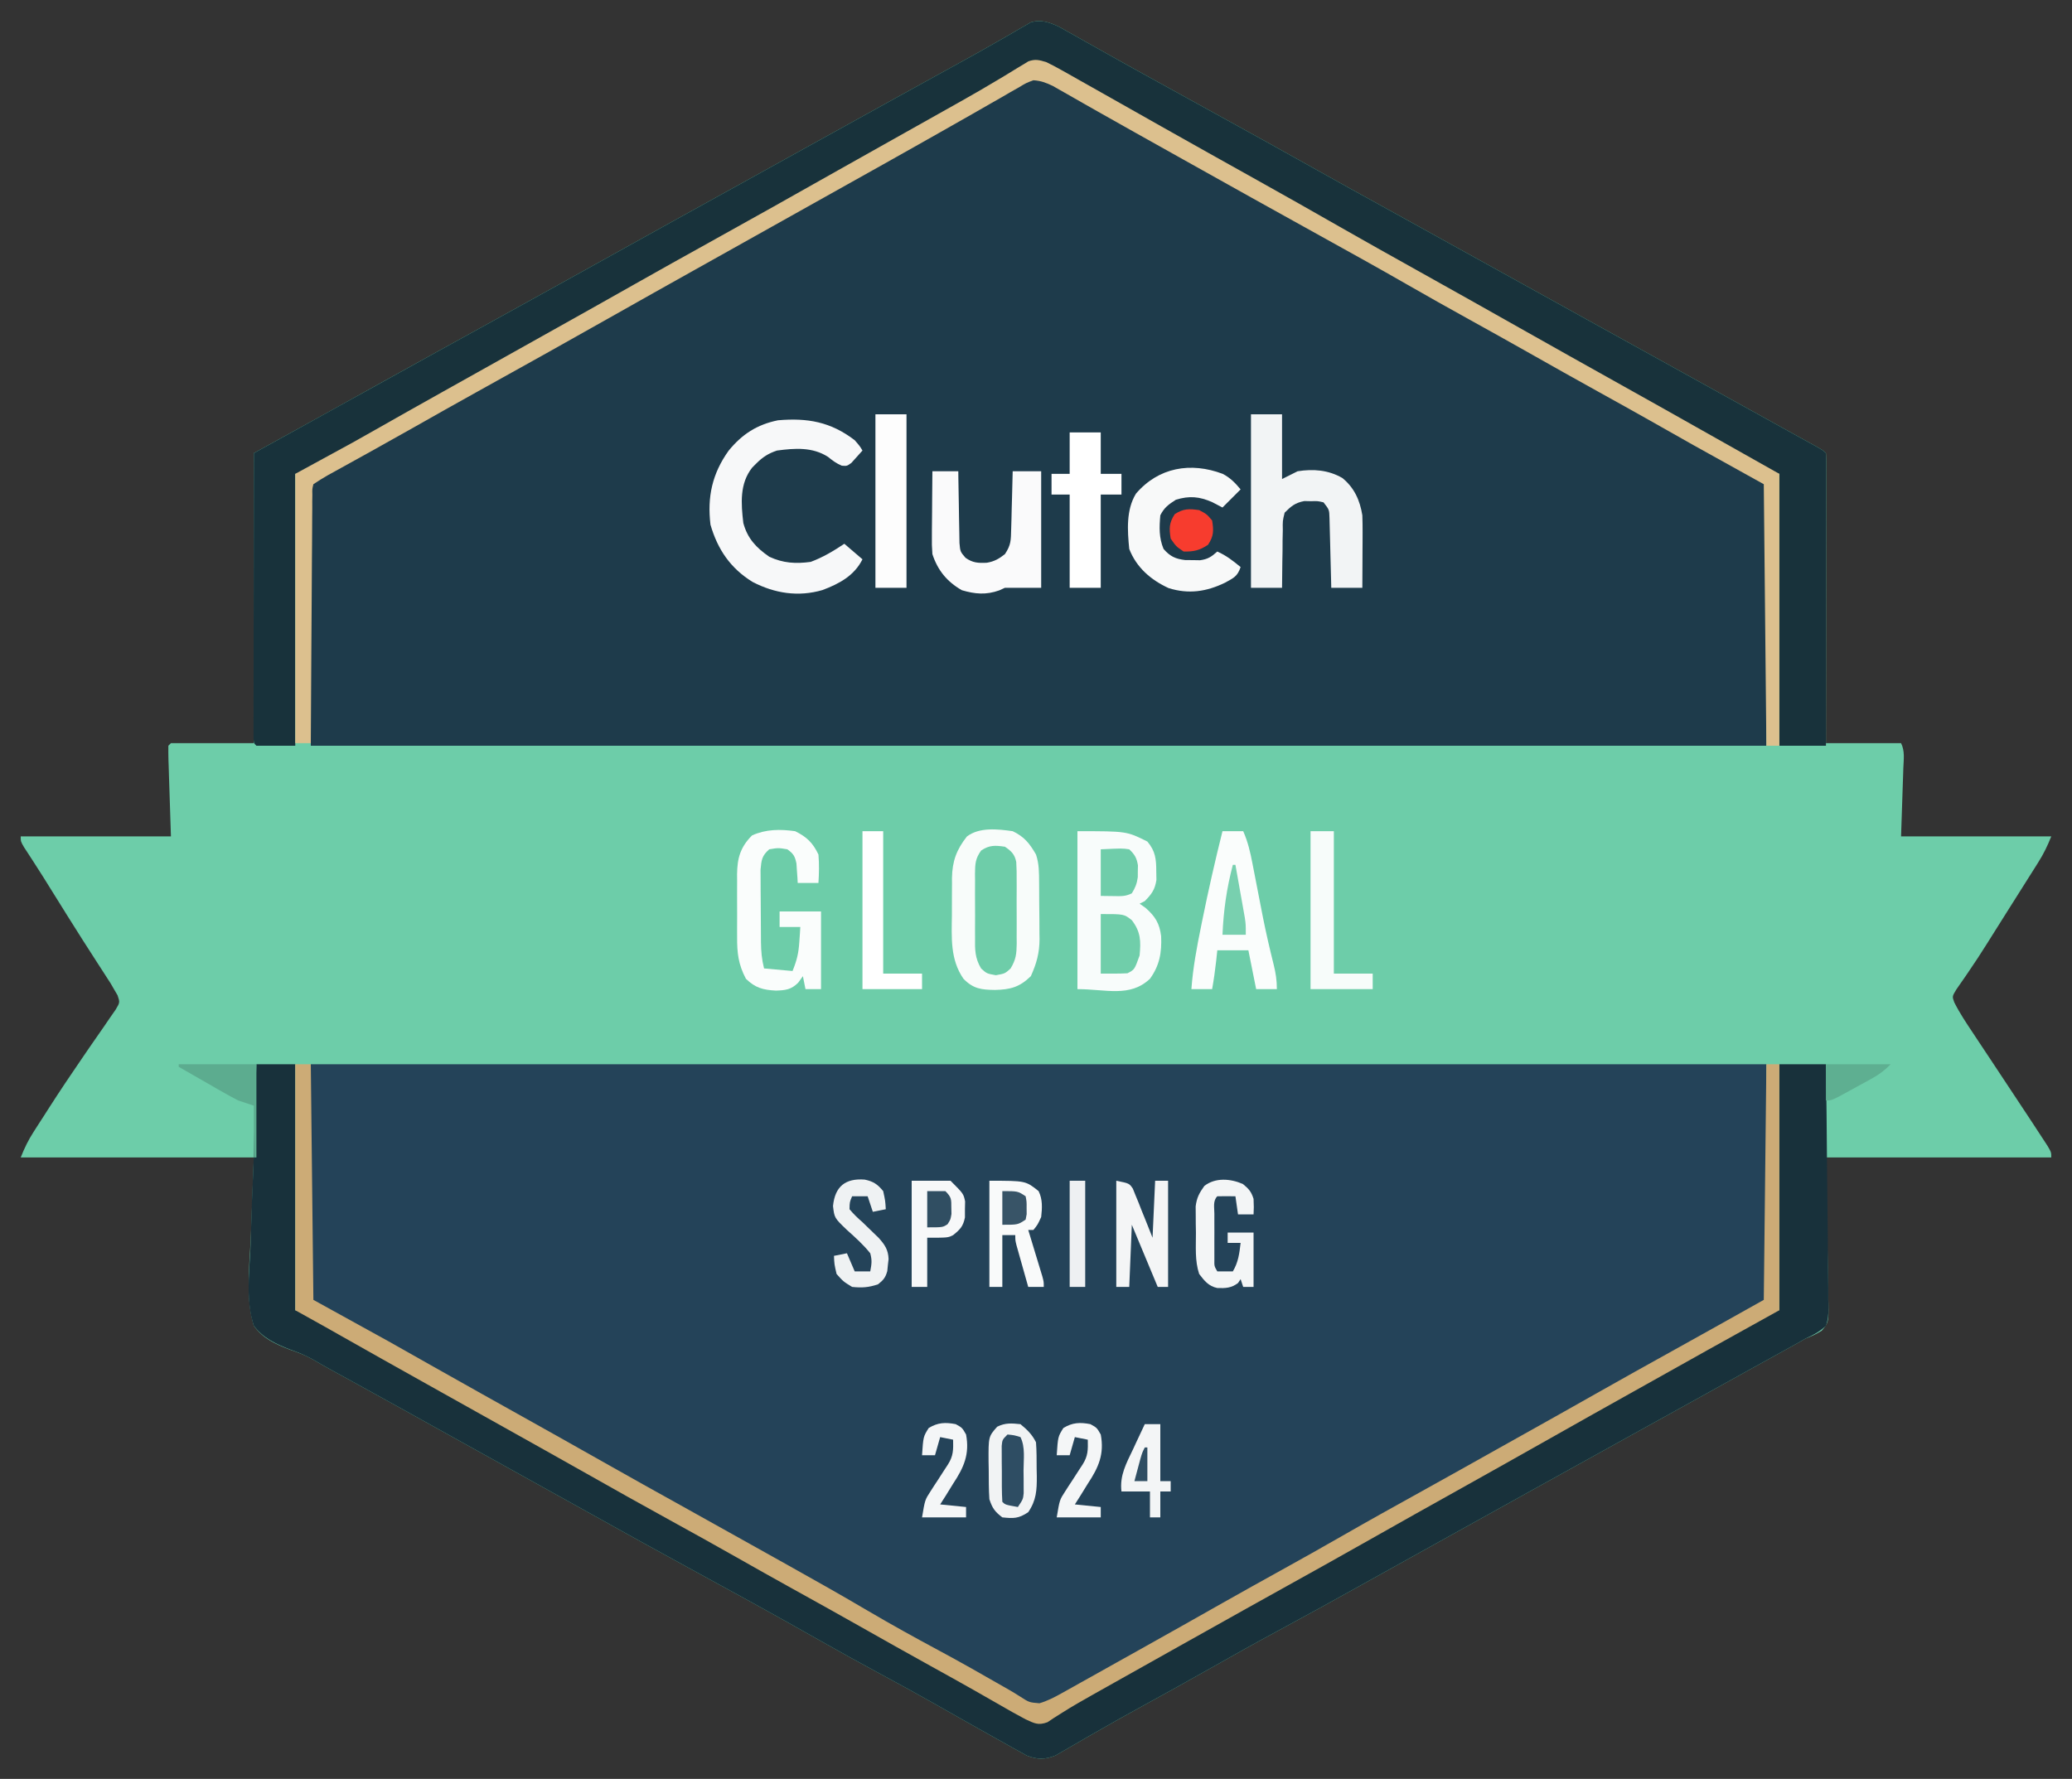 <?xml version="1.0" encoding="UTF-8"?>
<svg version="1.1" xmlns="http://www.w3.org/2000/svg" width="800" height="687">
<rect width="100%" height="100%" fill="#333333" stroke="none"/>
<path d="M0 0 C0.999 0.563 1.998 1.126 3.027 1.707 C4.167 2.343 5.306 2.979 6.48 3.635 C7.713 4.334 8.946 5.034 10.179 5.734 C11.473 6.46 12.767 7.184 14.062 7.908 C16.751 9.412 19.437 10.919 22.121 12.43 C27.672 15.549 33.25 18.618 38.829 21.687 C41.838 23.344 44.844 25.004 47.851 26.664 C52.119 29.019 56.387 31.372 60.657 33.723 C73.687 40.898 86.699 48.103 99.669 55.385 C108.203 60.172 116.766 64.904 125.336 69.625 C134.106 74.456 142.867 79.304 151.617 84.172 C160.94 89.357 170.274 94.522 179.617 99.672 C190.074 105.435 200.518 111.223 210.953 117.027 C219.165 121.592 227.388 126.136 235.617 130.672 C247.403 137.168 259.173 143.692 270.933 150.234 C274.876 152.427 278.821 154.615 282.769 156.797 C283.618 157.266 284.466 157.735 285.341 158.219 C286.895 159.078 288.449 159.936 290.004 160.792 C295.005 163.56 295.005 163.56 296.117 164.672 C296.213 166.126 296.239 167.586 296.237 169.044 C296.239 169.988 296.24 170.931 296.241 171.904 C296.238 172.947 296.234 173.991 296.23 175.066 C296.231 176.159 296.231 177.251 296.231 178.377 C296.23 182.008 296.222 185.639 296.215 189.269 C296.213 191.779 296.211 194.289 296.21 196.798 C296.207 202.741 296.199 208.684 296.189 214.627 C296.177 222.054 296.171 229.481 296.166 236.908 C296.155 250.163 296.137 263.417 296.117 276.672 C305.687 276.672 315.257 276.672 325.117 276.672 C326.656 279.751 326.12 282.939 325.996 286.304 C325.975 286.971 325.955 287.637 325.933 288.324 C325.854 290.815 325.766 293.306 325.679 295.797 C325.494 301.365 325.308 306.934 325.117 312.672 C344.257 312.672 363.397 312.672 383.117 312.672 C381.599 316.467 380.203 319.349 378.062 322.742 C377.453 323.711 376.844 324.681 376.217 325.68 C375.565 326.708 374.913 327.737 374.242 328.797 C373.235 330.395 373.235 330.395 372.208 332.027 C370.181 335.244 368.149 338.458 366.117 341.672 C365.002 343.442 363.887 345.213 362.773 346.984 C362.263 347.793 361.754 348.603 361.228 349.436 C360.246 350.996 359.266 352.556 358.287 354.118 C356.021 357.719 353.72 361.279 351.304 364.781 C350.871 365.42 350.437 366.059 349.99 366.718 C348.83 368.418 347.65 370.104 346.469 371.789 C344.828 374.489 344.828 374.489 345.671 376.792 C347.762 380.957 350.317 384.763 352.902 388.636 C353.477 389.506 354.052 390.376 354.645 391.272 C356.485 394.054 358.332 396.832 360.179 399.609 C364.832 406.625 369.48 413.645 374.117 420.672 C374.607 421.415 375.098 422.158 375.603 422.923 C376.904 424.9 378.197 426.88 379.488 428.863 C380.198 429.949 380.907 431.035 381.638 432.154 C383.117 434.672 383.117 434.672 383.117 436.672 C354.407 436.672 325.697 436.672 296.117 436.672 C296.433 457.839 296.433 457.839 296.838 479.004 C296.861 481.658 296.881 484.311 296.898 486.965 C296.919 487.651 296.94 488.337 296.962 489.044 C297.287 500.306 297.287 500.306 294.484 503.577 C292.408 504.9 290.416 505.802 288.117 506.672 C287.141 507.235 286.164 507.798 285.159 508.378 C283.783 509.138 283.783 509.138 282.379 509.914 C281.326 510.497 280.273 511.08 279.188 511.681 C278.071 512.297 276.955 512.912 275.804 513.547 C274.609 514.208 273.413 514.869 272.218 515.531 C269.742 516.902 267.266 518.271 264.789 519.64 C260.206 522.174 255.629 524.721 251.052 527.268 C239.976 533.429 228.886 539.562 217.786 545.681 C205.662 552.364 193.558 559.084 181.46 565.813 C175.846 568.934 170.232 572.053 164.617 575.172 C162.367 576.422 160.117 577.672 157.867 578.922 C153.367 581.422 148.867 583.922 144.367 586.422 C143.253 587.041 142.139 587.659 140.991 588.297 C138.744 589.546 136.496 590.794 134.249 592.042 C128.584 595.188 122.921 598.337 117.261 601.492 C106.496 607.489 95.715 613.451 84.867 619.297 C76.22 623.957 67.647 628.734 59.108 633.588 C50.138 638.68 41.111 643.666 32.067 648.624 C25.987 651.961 19.933 655.335 13.926 658.801 C12.22 659.778 12.22 659.778 10.48 660.775 C8.333 662.009 6.193 663.252 4.059 664.507 C3.1 665.057 2.14 665.606 1.152 666.172 C0.321 666.656 -0.511 667.141 -1.367 667.64 C-5.322 669.262 -8.427 669.242 -12.402 667.685 C-13.23 667.223 -14.058 666.761 -14.91 666.285 C-15.855 665.765 -16.8 665.246 -17.774 664.711 C-18.779 664.141 -19.785 663.571 -20.821 662.984 C-22.408 662.104 -22.408 662.104 -24.028 661.207 C-27.321 659.376 -30.603 657.527 -33.883 655.672 C-34.867 655.117 -35.85 654.561 -36.864 653.99 C-40.657 651.848 -44.448 649.703 -48.234 647.55 C-55.071 643.668 -61.961 639.897 -68.883 636.172 C-76.661 631.984 -84.391 627.724 -92.071 623.359 C-100.829 618.382 -109.623 613.472 -118.446 608.609 C-119.064 608.268 -119.683 607.927 -120.321 607.575 C-128.205 603.232 -136.101 598.911 -144.008 594.609 C-155.522 588.344 -166.975 581.971 -178.427 575.595 C-184.077 572.45 -189.73 569.311 -195.383 566.172 C-197.633 564.922 -199.883 563.672 -202.133 562.422 C-203.247 561.803 -204.361 561.184 -205.508 560.547 C-215.633 554.922 -215.633 554.922 -219.008 553.047 C-221.259 551.796 -223.511 550.545 -225.762 549.294 C-231.363 546.183 -236.964 543.071 -242.563 539.957 C-244.794 538.716 -247.026 537.475 -249.258 536.234 C-250.361 535.621 -251.464 535.008 -252.6 534.376 C-258.513 531.09 -264.432 527.816 -270.36 524.558 C-271.629 523.86 -272.898 523.162 -274.167 522.464 C-276.535 521.162 -278.905 519.862 -281.275 518.564 C-283.549 517.315 -285.802 516.028 -288.036 514.708 C-290.924 513.068 -293.801 511.974 -296.943 510.907 C-302.504 508.782 -307.349 506.632 -310.883 501.672 C-314.069 491.102 -312.638 479.293 -312.071 468.484 C-311.679 457.986 -311.287 447.488 -310.883 436.672 C-340.583 436.672 -370.283 436.672 -400.883 436.672 C-399.375 432.902 -398.035 430.113 -395.891 426.769 C-395.277 425.811 -394.663 424.852 -394.031 423.864 C-393.363 422.831 -392.696 421.798 -392.008 420.734 C-391.319 419.656 -390.629 418.578 -389.919 417.468 C-385.819 411.08 -381.608 404.779 -377.305 398.527 C-376.373 397.165 -375.442 395.802 -374.511 394.439 C-372.697 391.782 -370.859 389.143 -369.009 386.512 C-368.171 385.29 -367.335 384.067 -366.5 382.844 C-365.754 381.772 -365.007 380.7 -364.238 379.596 C-362.574 376.79 -362.574 376.79 -363.486 374.064 C-363.947 373.275 -364.408 372.485 -364.883 371.672 C-365.514 370.58 -365.514 370.58 -366.157 369.465 C-366.638 368.723 -367.118 367.98 -367.614 367.215 C-368.162 366.361 -368.71 365.507 -369.275 364.628 C-370.164 363.257 -370.164 363.257 -371.071 361.859 C-372.337 359.888 -373.603 357.917 -374.867 355.945 C-375.525 354.92 -376.184 353.895 -376.862 352.839 C-380.838 346.609 -384.736 340.33 -388.644 334.057 C-389.227 333.122 -389.81 332.186 -390.41 331.222 C-390.976 330.313 -391.542 329.404 -392.125 328.467 C-393.362 326.499 -394.615 324.542 -395.88 322.591 C-396.842 321.105 -396.842 321.105 -397.824 319.59 C-398.41 318.694 -398.996 317.798 -399.6 316.875 C-400.883 314.672 -400.883 314.672 -400.883 312.672 C-381.743 312.672 -362.603 312.672 -342.883 312.672 C-343.252 301.198 -343.252 301.198 -343.631 289.725 C-343.675 288.292 -343.719 286.859 -343.762 285.426 C-343.789 284.675 -343.815 283.924 -343.843 283.151 C-343.895 281.325 -343.895 279.498 -343.883 277.672 C-343.553 277.342 -343.223 277.012 -342.883 276.672 C-332.323 276.672 -321.763 276.672 -310.883 276.672 C-310.883 239.712 -310.883 202.752 -310.883 164.672 C-301.313 159.392 -291.743 154.112 -281.883 148.672 C-271.785 143.061 -271.785 143.061 -261.688 137.449 C-254.635 133.531 -247.573 129.63 -240.508 125.734 C-239.607 125.237 -239.607 125.237 -238.687 124.73 C-233.808 122.04 -228.929 119.35 -224.05 116.661 C-205.975 106.699 -187.919 96.704 -169.883 86.672 C-155.452 78.644 -141.013 70.633 -126.551 62.662 C-117.819 57.849 -109.097 53.018 -100.383 48.172 C-88.075 41.327 -75.747 34.518 -63.413 27.72 C-58.414 24.965 -53.417 22.208 -48.42 19.449 C-45.341 17.749 -42.26 16.05 -39.176 14.358 C-33.699 11.348 -28.239 8.316 -22.828 5.187 C-21.452 4.401 -21.452 4.401 -20.047 3.599 C-18.372 2.639 -16.704 1.668 -15.045 0.68 C-14.312 0.264 -13.579 -0.153 -12.824 -0.582 C-11.892 -1.129 -11.892 -1.129 -10.94 -1.686 C-6.962 -2.928 -3.672 -1.692 0 0 Z " fill="#6DCDA9" transform="translate(408.883,10.328)"/>
<path d="M0 0 C2.222 1.009 2.222 1.009 4.492 2.266 C5.778 2.972 5.778 2.972 7.091 3.693 C8.009 4.207 8.928 4.72 9.875 5.25 C11.332 6.055 11.332 6.055 12.818 6.876 C20.585 11.179 28.316 15.548 36.039 19.931 C43.501 24.165 50.995 28.341 58.5 32.5 C66.854 37.131 75.191 41.789 83.5 46.5 C97.444 54.404 111.467 62.167 125.489 69.932 C137.708 76.698 149.907 83.489 162.018 90.447 C171.345 95.793 180.754 100.991 190.156 106.203 C205.535 114.728 220.863 123.344 236.159 132.016 C241.502 135.04 246.858 138.037 252.23 141.008 C252.842 141.346 253.453 141.684 254.082 142.033 C257.067 143.684 260.053 145.332 263.042 146.976 C264.123 147.573 265.203 148.17 266.316 148.785 C267.27 149.31 268.223 149.835 269.205 150.375 C272.214 152.124 275.105 154.07 278 156 C278 189.33 278 222.66 278 257 C92.54 257 -92.92 257 -284 257 C-284 223.67 -284 190.34 -284 156 C-276.244 151.227 -268.628 146.59 -260.625 142.312 C-252.975 138.182 -245.372 133.981 -237.812 129.688 C-229.441 124.935 -221.044 120.231 -212.625 115.562 C-200.769 108.987 -188.935 102.374 -177.11 95.743 C-173.947 93.97 -170.783 92.202 -167.617 90.434 C-157.928 85.02 -148.251 79.588 -138.625 74.062 C-128.417 68.206 -118.129 62.498 -107.836 56.793 C-98.24 51.473 -88.671 46.105 -79.102 40.738 C-75.964 38.98 -72.826 37.224 -69.688 35.469 C-60.528 30.345 -51.371 25.218 -42.234 20.053 C-40.345 18.986 -38.454 17.919 -36.562 16.855 C-31.557 14.033 -26.578 11.174 -21.625 8.262 C-20.056 7.349 -20.056 7.349 -18.456 6.418 C-16.446 5.248 -14.442 4.067 -12.447 2.873 C-11.093 2.089 -11.093 2.089 -9.711 1.289 C-8.92 0.822 -8.129 0.355 -7.314 -0.126 C-4.39 -1.23 -2.957 -0.933 0 0 Z " fill="#1E3B4B" transform="translate(404,31)"/>
<path d="M0 0 C185.46 0 370.92 0 562 0 C562 30.03 562 60.06 562 91 C538.187 104.608 538.187 104.608 527.625 110.438 C519.228 115.087 510.849 119.765 502.5 124.5 C493.046 129.861 483.552 135.145 474.047 140.414 C466.845 144.409 459.664 148.438 452.5 152.5 C444.231 157.188 435.937 161.827 427.625 166.438 C411.246 175.524 394.87 184.614 378.625 193.938 C368.42 199.793 358.134 205.499 347.844 211.203 C332.141 219.908 316.485 228.698 300.872 237.563 C299.131 238.55 297.388 239.531 295.642 240.508 C293.772 241.564 291.915 242.645 290.069 243.742 C289.105 244.302 288.142 244.861 287.148 245.438 C285.848 246.209 285.848 246.209 284.521 246.996 C281.436 248.225 280.127 248.037 277 247 C274.502 245.808 274.502 245.808 271.852 244.297 C270.858 243.735 269.865 243.174 268.841 242.595 C267.78 241.986 266.719 241.377 265.625 240.75 C264.516 240.121 263.407 239.492 262.264 238.844 C259.962 237.538 257.661 236.228 255.361 234.917 C251.313 232.608 247.255 230.318 243.195 228.029 C237.515 224.824 231.841 221.609 226.166 218.396 C214.239 211.644 202.298 204.92 190.336 198.231 C183.381 194.339 176.436 190.427 169.5 186.5 C152.875 177.092 136.202 167.771 119.5 158.5 C101.846 148.701 84.23 138.837 66.659 128.892 C59.657 124.931 52.644 120.991 45.625 117.062 C44.598 116.488 43.572 115.913 42.514 115.321 C37.06 112.268 31.604 109.221 26.145 106.18 C25.022 105.553 23.899 104.927 22.742 104.281 C20.602 103.087 18.462 101.895 16.321 100.705 C15.347 100.162 14.374 99.618 13.371 99.059 C12.525 98.587 11.678 98.116 10.806 97.631 C7.152 95.507 3.584 93.24 0 91 C0 60.97 0 30.94 0 0 Z " fill="#244359" transform="translate(120,411)"/>
<path d="M0 0 C0.999 0.563 1.998 1.126 3.027 1.707 C4.167 2.343 5.306 2.979 6.48 3.635 C7.713 4.334 8.946 5.034 10.179 5.734 C11.473 6.46 12.767 7.184 14.062 7.908 C16.751 9.412 19.437 10.919 22.121 12.43 C27.672 15.549 33.25 18.618 38.829 21.687 C41.838 23.344 44.844 25.004 47.851 26.664 C52.119 29.019 56.387 31.372 60.657 33.723 C73.687 40.898 86.699 48.103 99.669 55.385 C108.203 60.172 116.766 64.904 125.336 69.625 C134.106 74.456 142.867 79.304 151.617 84.172 C160.94 89.357 170.274 94.522 179.617 99.672 C190.074 105.435 200.518 111.223 210.953 117.027 C219.165 121.592 227.388 126.136 235.617 130.672 C247.403 137.168 259.173 143.692 270.933 150.234 C274.876 152.427 278.821 154.615 282.769 156.797 C283.618 157.266 284.466 157.735 285.341 158.219 C286.895 159.078 288.449 159.936 290.004 160.792 C295.005 163.56 295.005 163.56 296.117 164.672 C296.213 166.139 296.239 167.611 296.237 169.082 C296.239 170.034 296.24 170.986 296.241 171.967 C296.238 173.02 296.234 174.073 296.23 175.158 C296.231 176.261 296.231 177.363 296.231 178.499 C296.23 182.162 296.222 185.825 296.215 189.488 C296.213 192.02 296.211 194.552 296.21 197.084 C296.207 203.08 296.199 209.076 296.189 215.072 C296.178 221.896 296.172 228.721 296.167 235.546 C296.157 249.588 296.139 263.63 296.117 277.672 C290.177 277.672 284.237 277.672 278.117 277.672 C278.117 243.022 278.117 208.372 278.117 172.672 C276.137 172.012 274.157 171.352 272.117 170.672 C270.659 169.942 269.223 169.167 267.816 168.344 C267.017 167.881 266.218 167.418 265.395 166.942 C264.54 166.44 263.685 165.938 262.804 165.422 C260.918 164.329 259.032 163.238 257.144 162.148 C256.158 161.577 255.172 161.007 254.156 160.419 C249.083 157.502 243.975 154.649 238.867 151.797 C237.823 151.213 236.779 150.63 235.704 150.028 C233.575 148.838 231.445 147.648 229.315 146.458 C215.117 138.527 200.93 130.575 186.776 122.564 C175.577 116.229 164.347 109.951 153.117 103.672 C136.147 94.182 119.203 84.647 102.283 75.067 C90.356 68.316 78.415 61.592 66.453 54.902 C59.498 51.01 52.553 47.098 45.617 43.172 C36.429 37.971 27.229 32.793 18.007 27.654 C13.355 25.06 8.716 22.453 4.125 19.754 C3.385 19.323 2.645 18.892 1.882 18.448 C0.544 17.666 -0.789 16.874 -2.115 16.071 C-5.249 14.146 -5.249 14.146 -8.797 13.944 C-11.108 14.75 -13.132 15.758 -15.278 16.937 C-16.138 17.408 -16.999 17.879 -17.886 18.365 C-19.277 19.135 -19.277 19.135 -20.696 19.922 C-22.157 20.725 -22.157 20.725 -23.647 21.545 C-32.46 26.406 -41.22 31.358 -49.973 36.324 C-56.056 39.774 -62.155 43.195 -68.258 46.609 C-69.814 47.48 -69.814 47.48 -71.401 48.368 C-75.617 50.727 -79.833 53.084 -84.049 55.442 C-95.173 61.664 -106.291 67.894 -117.383 74.172 C-134.049 83.603 -150.763 92.946 -167.508 102.234 C-176.804 107.391 -186.076 112.59 -195.325 117.83 C-207.54 124.749 -219.797 131.591 -232.049 138.442 C-243.36 144.768 -254.665 151.104 -265.946 157.484 C-267.362 158.284 -267.362 158.284 -268.806 159.1 C-273.144 161.552 -277.479 164.01 -281.805 166.484 C-282.926 167.123 -282.926 167.123 -284.07 167.774 C-285.446 168.557 -286.819 169.343 -288.19 170.134 C-292.658 172.672 -292.658 172.672 -294.883 172.672 C-294.883 207.322 -294.883 241.972 -294.883 277.672 C-299.833 277.672 -304.783 277.672 -309.883 277.672 C-310.883 276.672 -310.883 276.672 -311.006 274.799 C-311.005 273.974 -311.004 273.149 -311.003 272.299 C-311.005 270.884 -311.005 270.884 -311.007 269.44 C-311.004 268.396 -311 267.352 -310.997 266.277 C-310.997 265.184 -310.997 264.092 -310.997 262.966 C-310.996 259.335 -310.989 255.705 -310.981 252.074 C-310.979 249.564 -310.977 247.055 -310.976 244.545 C-310.973 238.602 -310.965 232.66 -310.955 226.717 C-310.943 219.29 -310.937 211.862 -310.932 204.435 C-310.921 191.181 -310.904 177.926 -310.883 164.672 C-310.075 164.226 -309.267 163.781 -308.435 163.322 C-305.368 161.631 -302.301 159.939 -299.234 158.248 C-297.92 157.523 -296.606 156.798 -295.292 156.073 C-286.313 151.123 -277.343 146.156 -268.383 141.172 C-259.1 136.01 -249.809 130.863 -240.508 125.734 C-239.907 125.403 -239.306 125.071 -238.687 124.73 C-233.808 122.04 -228.929 119.35 -224.05 116.661 C-205.975 106.699 -187.919 96.704 -169.883 86.672 C-155.452 78.644 -141.013 70.633 -126.551 62.662 C-117.819 57.849 -109.097 53.018 -100.383 48.172 C-88.075 41.327 -75.747 34.518 -63.413 27.72 C-58.414 24.965 -53.417 22.208 -48.42 19.449 C-45.341 17.749 -42.26 16.05 -39.176 14.358 C-33.699 11.348 -28.239 8.316 -22.828 5.187 C-21.452 4.401 -21.452 4.401 -20.047 3.599 C-18.372 2.639 -16.704 1.668 -15.045 0.68 C-14.312 0.264 -13.579 -0.153 -12.824 -0.582 C-11.892 -1.129 -11.892 -1.129 -10.94 -1.686 C-6.962 -2.928 -3.672 -1.692 0 0 Z " fill="#18323B" transform="translate(408.883,10.328)"/>
<path d="M0 0 C4.95 0 9.9 0 15 0 C15 31.35 15 62.7 15 95 C16.98 95.66 18.96 96.32 21 97 C22.604 97.802 24.184 98.652 25.738 99.547 C27.072 100.309 27.072 100.309 28.434 101.086 C29.384 101.635 30.334 102.184 31.312 102.75 C33.381 103.933 35.45 105.115 37.52 106.297 C38.588 106.909 39.656 107.52 40.756 108.15 C45.986 111.133 51.243 114.065 56.5 117 C64.512 121.48 72.512 125.978 80.5 130.5 C91.584 136.774 102.696 142.999 113.812 149.216 C117.043 151.024 120.274 152.834 123.504 154.645 C132.662 159.777 141.82 164.908 151 170 C161.272 175.697 171.516 181.443 181.762 187.186 C187.007 190.125 192.254 193.062 197.5 196 C199.583 197.167 201.667 198.333 203.75 199.5 C204.781 200.077 205.812 200.655 206.875 201.25 C218.333 207.667 229.792 214.083 241.25 220.5 C242.282 221.078 243.314 221.656 244.377 222.251 C246.453 223.414 248.529 224.576 250.605 225.739 C255.925 228.718 261.246 231.697 266.566 234.676 C268.185 235.583 268.185 235.583 269.837 236.508 C271.961 237.696 274.087 238.883 276.214 240.066 C280.828 242.638 285.42 245.23 289.949 247.949 C291.054 248.603 291.054 248.603 292.181 249.27 C293.512 250.061 294.834 250.866 296.145 251.689 C298.061 252.875 298.061 252.875 301 254 C304.906 252.789 308.386 250.774 311.953 248.797 C312.522 248.483 313.09 248.169 313.676 247.845 C315.536 246.816 317.393 245.783 319.25 244.75 C320.555 244.027 321.86 243.304 323.165 242.581 C327.112 240.392 331.057 238.197 335 236 C336.133 235.369 337.267 234.737 338.435 234.086 C350.426 227.398 362.388 220.658 374.337 213.894 C382.435 209.312 390.552 204.766 398.673 200.226 C404.612 196.904 410.542 193.565 416.461 190.207 C426.723 184.386 437.033 178.658 447.369 172.972 C457.398 167.453 467.379 161.854 477.336 156.207 C483.337 152.804 489.355 149.431 495.375 146.062 C496.932 145.191 496.932 145.191 498.52 144.302 C502.735 141.944 506.951 139.587 511.166 137.229 C523.225 130.485 535.274 123.724 547.297 116.916 C555.795 112.107 564.315 107.338 572.842 102.58 C573.835 102.025 574.828 101.47 575.852 100.898 C576.726 100.41 577.601 99.922 578.502 99.419 C580.256 98.423 581.986 97.386 583.697 96.319 C586 95 586 95 588 95 C588 63.65 588 32.3 588 0 C593.94 0 599.88 0 606 0 C606.185 13.082 606.327 26.164 606.414 39.247 C606.456 45.322 606.513 51.396 606.604 57.471 C606.69 63.332 606.738 69.193 606.759 75.055 C606.774 77.292 606.803 79.53 606.846 81.767 C606.904 84.899 606.912 88.028 606.908 91.161 C606.937 92.087 606.966 93.014 606.995 93.968 C606.962 96.55 606.856 98.562 606 101 C603.593 103.295 601.006 104.63 598 106 C597.024 106.563 596.048 107.126 595.042 107.707 C594.124 108.213 593.207 108.72 592.262 109.242 C590.682 110.117 590.682 110.117 589.071 111.01 C587.954 111.625 586.838 112.241 585.688 112.875 C584.492 113.536 583.296 114.198 582.101 114.86 C579.625 116.23 577.149 117.599 574.672 118.968 C570.089 121.503 565.512 124.05 560.935 126.596 C549.859 132.758 538.769 138.891 527.67 145.009 C515.546 151.693 503.442 158.412 491.343 165.141 C485.73 168.263 480.115 171.381 474.5 174.5 C472.25 175.75 470 177 467.75 178.25 C463.25 180.75 458.75 183.25 454.25 185.75 C453.136 186.369 452.022 186.988 450.874 187.625 C448.627 188.874 446.379 190.122 444.132 191.371 C438.467 194.517 432.804 197.666 427.145 200.82 C416.379 206.817 405.598 212.779 394.75 218.625 C386.103 223.286 377.53 228.062 368.991 232.917 C360.021 238.009 350.994 242.995 341.95 247.952 C335.87 251.289 329.816 254.663 323.809 258.129 C322.671 258.781 321.534 259.432 320.363 260.104 C318.216 261.337 316.076 262.581 313.942 263.836 C312.983 264.385 312.023 264.934 311.035 265.5 C310.204 265.985 309.372 266.469 308.516 266.969 C304.561 268.59 301.456 268.57 297.481 267.013 C296.653 266.551 295.825 266.089 294.973 265.613 C294.028 265.094 293.083 264.574 292.109 264.039 C291.104 263.469 290.098 262.9 289.062 262.312 C288.004 261.726 286.946 261.139 285.855 260.535 C282.562 258.705 279.28 256.855 276 255 C275.016 254.445 274.033 253.89 273.019 253.318 C269.226 251.176 265.435 249.032 261.649 246.878 C254.812 242.996 247.922 239.226 241 235.5 C233.222 231.312 225.492 227.053 217.812 222.688 C209.054 217.71 200.26 212.8 191.438 207.938 C190.819 207.596 190.2 207.255 189.562 206.904 C181.678 202.56 173.782 198.24 165.875 193.938 C154.361 187.673 142.908 181.3 131.456 174.923 C125.806 171.779 120.153 168.64 114.5 165.5 C112.25 164.25 110 163 107.75 161.75 C106.636 161.131 105.522 160.512 104.375 159.875 C94.25 154.25 94.25 154.25 90.875 152.375 C88.624 151.124 86.372 149.874 84.121 148.623 C78.52 145.512 72.919 142.399 67.32 139.285 C65.089 138.044 62.857 136.803 60.625 135.562 C59.522 134.949 58.419 134.336 57.283 133.704 C51.37 130.419 45.452 127.145 39.523 123.887 C38.254 123.189 36.985 122.491 35.716 121.793 C33.348 120.49 30.979 119.191 28.608 117.893 C26.336 116.644 24.082 115.36 21.847 114.045 C18.961 112.408 16.066 111.269 12.942 110.156 C7.475 107.994 2.603 105.801 -1 101 C-4.008 91.881 -2.911 81.722 -2.365 72.257 C-2.173 68.587 -2.091 64.915 -1.998 61.242 C-1.84 55.461 -1.624 49.685 -1.354 43.907 C-1.039 37.176 -0.831 30.448 -0.703 23.711 C-0.546 15.803 -0.309 7.904 0 0 Z " fill="#18313B" transform="translate(99,411)"/>
<path d="M0 0 C1.895 0.908 3.755 1.89 5.586 2.922 C6.67 3.528 7.753 4.135 8.87 4.76 C10.038 5.423 11.207 6.087 12.375 6.75 C13.591 7.434 14.808 8.118 16.025 8.801 C19.108 10.533 22.187 12.273 25.263 14.017 C27.846 15.479 30.431 16.937 33.016 18.395 C36.767 20.512 40.517 22.634 44.266 24.758 C50.292 28.169 56.332 31.556 62.375 34.938 C63.411 35.517 64.447 36.097 65.515 36.695 C70.808 39.657 76.103 42.616 81.398 45.574 C91.98 51.488 102.54 57.436 113.057 63.466 C122.932 69.12 132.868 74.664 142.802 80.213 C157 88.145 171.187 96.097 185.341 104.108 C196.539 110.443 207.77 116.72 219 123 C232.244 130.407 245.483 137.822 258.688 145.299 C266.783 149.882 274.892 154.439 283 159 C283 193.65 283 228.3 283 264 C281.35 264 279.7 264 278 264 C277.67 230.67 277.34 197.34 277 163 C263.635 155.575 263.635 155.575 250 148 C238.5 141.5 238.5 141.5 232.875 138.312 C226.436 134.673 219.969 131.086 213.5 127.5 C204.21 122.35 194.947 117.156 185.708 111.916 C178.287 107.713 170.835 103.57 163.375 99.438 C155.386 95.011 147.419 90.55 139.5 86 C128.226 79.524 116.854 73.226 105.48 66.928 C87.993 57.242 70.53 47.511 53.093 37.734 C49.982 35.99 46.87 34.247 43.758 32.504 C42.724 31.925 41.69 31.346 40.625 30.749 C38.556 29.591 36.488 28.434 34.418 27.278 C29.536 24.549 24.659 21.811 19.8 19.041 C18.068 18.055 16.334 17.071 14.6 16.088 C12.415 14.849 10.234 13.604 8.057 12.354 C7.074 11.797 6.091 11.241 5.078 10.668 C3.785 9.93 3.785 9.93 2.466 9.177 C-0.162 7.923 -2.088 7.187 -5 7 C-7.784 8.023 -7.784 8.023 -10.586 9.727 C-11.67 10.34 -12.753 10.953 -13.87 11.584 C-15.038 12.264 -16.207 12.945 -17.375 13.625 C-18.591 14.319 -19.807 15.012 -21.025 15.703 C-23.505 17.114 -25.98 18.532 -28.451 19.958 C-32.567 22.33 -36.704 24.664 -40.844 26.995 C-43.653 28.579 -46.46 30.168 -49.266 31.758 C-58.439 36.951 -67.643 42.089 -76.843 47.234 C-82.063 50.154 -87.281 53.077 -92.5 56 C-94.583 57.167 -96.667 58.333 -98.75 59.5 C-99.781 60.078 -100.812 60.655 -101.875 61.25 C-111.25 66.5 -111.25 66.5 -114.375 68.25 C-116.457 69.416 -118.539 70.582 -120.621 71.748 C-125.853 74.678 -131.086 77.608 -136.32 80.535 C-146.392 86.169 -156.457 91.816 -166.5 97.5 C-184.303 107.575 -202.165 117.542 -220.054 127.464 C-228.143 131.956 -236.205 136.496 -244.253 141.062 C-249.599 144.09 -254.956 147.094 -260.328 150.074 C-261.256 150.589 -261.256 150.589 -262.203 151.114 C-265.236 152.796 -268.271 154.475 -271.307 156.152 C-272.397 156.756 -273.486 157.359 -274.609 157.98 C-275.578 158.516 -276.547 159.051 -277.546 159.602 C-279.407 160.662 -281.218 161.812 -283 163 C-283.46 164.863 -283.46 164.863 -283.399 167.037 C-283.418 168.303 -283.418 168.303 -283.437 169.595 C-283.435 170.987 -283.435 170.987 -283.432 172.407 C-283.443 173.382 -283.453 174.358 -283.463 175.363 C-283.494 178.599 -283.503 181.834 -283.512 185.07 C-283.529 187.309 -283.547 189.549 -283.566 191.788 C-283.614 197.69 -283.643 203.592 -283.67 209.494 C-283.699 215.513 -283.746 221.532 -283.791 227.551 C-283.877 239.367 -283.944 251.183 -284 263 C-285.98 263 -287.96 263 -290 263 C-290 228.68 -290 194.36 -290 159 C-282.74 155.04 -275.48 151.08 -268 147 C-264.221 144.887 -260.448 142.77 -256.688 140.625 C-254.762 139.532 -252.836 138.44 -250.91 137.348 C-249.458 136.524 -249.458 136.524 -247.977 135.684 C-242.869 132.794 -237.747 129.928 -232.625 127.062 C-231.067 126.191 -231.067 126.191 -229.477 125.301 C-227.371 124.123 -225.264 122.944 -223.157 121.766 C-217.937 118.846 -212.719 115.923 -207.5 113 C-201.227 109.487 -194.954 105.974 -188.68 102.465 C-178.649 96.853 -168.626 91.228 -158.625 85.562 C-149.177 80.211 -139.692 74.928 -130.197 69.661 C-113.644 60.478 -97.136 51.219 -80.663 41.894 C-73.62 37.909 -66.563 33.95 -59.5 30 C-51.368 25.45 -43.241 20.891 -35.125 16.312 C-34.187 15.785 -33.248 15.258 -32.282 14.714 C-27.655 12.105 -23.063 9.453 -18.516 6.707 C-17.648 6.188 -16.78 5.669 -15.886 5.134 C-14.258 4.155 -12.637 3.165 -11.024 2.161 C-10.302 1.729 -9.58 1.297 -8.836 0.852 C-7.901 0.277 -7.901 0.277 -6.947 -0.31 C-4.24 -1.269 -2.733 -0.836 0 0 Z " fill="#DCC08E" transform="translate(404,24)"/>
<path d="M0 0 C1.98 0 3.96 0 6 0 C6.33 30.03 6.66 60.06 7 91 C16.57 96.28 26.14 101.56 36 107 C47.75 113.625 47.75 113.625 53.336 116.793 C59.337 120.196 65.355 123.569 71.375 126.938 C72.413 127.518 73.451 128.099 74.52 128.698 C77.68 130.465 80.84 132.233 84 134 C96.139 140.788 108.274 147.582 120.375 154.438 C129.825 159.789 139.311 165.074 148.808 170.341 C158.492 175.713 168.158 181.118 177.816 186.535 C181.966 188.862 186.12 191.182 190.277 193.496 C200.602 199.249 210.875 205.069 221.062 211.062 C229.998 216.317 239.04 221.328 248.174 226.227 C256.723 230.82 265.157 235.598 273.566 240.441 C274.323 240.873 275.08 241.305 275.86 241.75 C277.245 242.559 278.615 243.395 279.964 244.261 C283.386 246.467 283.386 246.467 287.329 246.794 C290.488 245.855 293.076 244.504 295.953 242.895 C296.806 242.421 296.806 242.421 297.676 241.938 C299.538 240.903 301.394 239.858 303.25 238.812 C304.555 238.084 305.859 237.357 307.165 236.63 C310.483 234.779 313.798 232.92 317.111 231.06 C319.959 229.462 322.812 227.872 325.664 226.281 C336.53 220.217 347.366 214.1 358.192 207.966 C365.647 203.749 373.133 199.588 380.625 195.438 C388.614 191.011 396.581 186.551 404.5 182 C414.664 176.161 424.911 170.475 435.164 164.793 C444.76 159.473 454.329 154.105 463.898 148.738 C467.036 146.98 470.174 145.224 473.312 143.469 C483.346 137.856 493.372 132.23 503.375 126.562 C512.68 121.292 522.017 116.083 531.373 110.903 C543.272 104.31 555.13 97.647 567 91 C567.33 60.97 567.66 30.94 568 0 C569.65 0 571.3 0 573 0 C573 31.35 573 62.7 573 95 C564.09 99.95 555.18 104.9 546 110 C538.699 114.084 531.398 118.17 524.102 122.262 C520.964 124.02 517.826 125.776 514.688 127.531 C504.613 133.166 494.546 138.814 484.5 144.5 C471.304 151.969 458.069 159.369 444.834 166.771 C441.681 168.534 438.528 170.298 435.375 172.062 C434.337 172.643 433.3 173.224 432.23 173.822 C425.351 177.675 418.485 181.551 411.625 185.438 C402.175 190.789 392.689 196.074 383.192 201.341 C372.478 207.285 361.788 213.269 351.102 219.262 C347.964 221.02 344.826 222.776 341.688 224.531 C332.343 229.758 323.001 234.989 313.676 240.251 C311.714 241.358 309.751 242.463 307.787 243.565 C303.845 245.784 299.927 248.009 296.109 250.438 C295.063 251.097 294.016 251.757 292.938 252.438 C292.101 252.993 291.264 253.549 290.402 254.121 C286.861 255.417 285.429 254.562 282 253 C278.552 251.192 275.182 249.262 271.812 247.312 C269.747 246.131 267.68 244.95 265.613 243.77 C264.533 243.152 263.452 242.534 262.338 241.897 C256.75 238.721 251.124 235.612 245.5 232.5 C236.208 227.35 226.944 222.154 217.703 216.914 C209.178 212.086 200.612 207.333 192.042 202.584 C184.883 198.612 177.745 194.604 170.625 190.562 C161.953 185.642 153.236 180.806 144.5 176 C133.847 170.14 123.24 164.205 112.664 158.207 C106.663 154.804 100.645 151.431 94.625 148.062 C93.586 147.481 92.546 146.899 91.476 146.3 C89.37 145.122 87.263 143.944 85.157 142.766 C78.897 139.264 72.639 135.758 66.38 132.252 C61.147 129.322 55.914 126.392 50.68 123.465 C39.337 117.12 28.005 110.756 16.697 104.349 C15.377 103.602 15.377 103.602 14.031 102.84 C12.895 102.196 12.895 102.196 11.736 101.539 C7.833 99.344 3.915 97.175 0 95 C0 63.65 0 32.3 0 0 Z " fill="#CCAB76" transform="translate(114,411)"/>
<path d="M0 0 C4.505 2.168 6.485 4.689 9 9 C10.222 12.665 10.181 16.069 10.203 19.887 C10.209 20.663 10.215 21.438 10.22 22.238 C10.23 23.881 10.236 25.524 10.24 27.168 C10.25 29.661 10.281 32.153 10.312 34.646 C10.319 36.247 10.324 37.848 10.328 39.449 C10.34 40.186 10.353 40.923 10.366 41.682 C10.343 47.066 9.224 51.081 7 56 C2.661 60.23 -0.868 61.17 -6.812 61.312 C-12.07 61.236 -15.185 60.91 -19 57 C-24.182 49.574 -23.579 40.974 -23.467 32.325 C-23.437 29.873 -23.446 27.424 -23.459 24.973 C-23.453 23.396 -23.444 21.819 -23.434 20.242 C-23.437 19.519 -23.439 18.796 -23.442 18.051 C-23.324 11.586 -21.692 7.149 -17.688 2.062 C-12.845 -1.643 -5.718 -0.803 0 0 Z " fill="#F8FCFA" transform="translate(391,321)"/>
<path d="M0 0 C19 0 19 0 27 4 C30.101 7.684 30.432 10.757 30.438 15.5 C30.467 17.155 30.467 17.155 30.496 18.844 C29.9 22.637 28.651 24.275 26 27 C25.34 27.33 24.68 27.66 24 28 C24.763 28.536 25.526 29.073 26.312 29.625 C30.016 32.897 31.697 35.587 32.32 40.551 C32.583 46.892 31.748 51.794 28 57 C20.206 64.321 11.082 61 0 61 C0 40.87 0 20.74 0 0 Z " fill="#F8FCFB" transform="translate(416,321)"/>
<path d="M0 0 C3.96 0 7.92 0 12 0 C12 8.25 12 16.5 12 25 C13.98 24.01 15.96 23.02 18 22 C24.072 21.029 29.904 21.497 35.277 24.598 C39.907 28.367 42.067 33.224 43 39 C43.08 41.203 43.108 43.409 43.098 45.613 C43.094 46.86 43.091 48.108 43.088 49.393 C43.075 51.333 43.075 51.333 43.062 53.312 C43.058 54.625 43.053 55.938 43.049 57.291 C43.037 60.527 43.019 63.764 43 67 C39.04 67 35.08 67 31 67 C30.98 66.107 30.96 65.214 30.94 64.294 C30.862 60.978 30.775 57.663 30.683 54.347 C30.644 52.913 30.609 51.478 30.578 50.044 C30.532 47.981 30.474 45.918 30.414 43.855 C30.383 42.614 30.351 41.373 30.319 40.094 C30.226 36.834 30.226 36.834 28 34 C25.742 33.483 25.742 33.483 23.188 33.562 C22.335 33.543 21.483 33.524 20.605 33.504 C17.072 34.177 15.533 35.458 13 38 C12.223 41.175 12.223 41.175 12.293 44.734 C12.264 46.03 12.235 47.325 12.205 48.66 C12.199 50.023 12.193 51.387 12.188 52.75 C12.164 54.129 12.139 55.508 12.111 56.887 C12.052 60.258 12.016 63.628 12 67 C8.04 67 4.08 67 0 67 C0 44.89 0 22.78 0 0 Z " fill="#F2F4F5" transform="translate(483,160)"/>
<path d="M0 0 C2 2.312 2 2.312 3 4 C2.1 5.035 1.179 6.053 0.25 7.062 C-0.516 7.915 -0.516 7.915 -1.297 8.785 C-3 10 -3 10 -4.996 9.844 C-7.114 8.952 -8.53 7.876 -10.312 6.438 C-16.321 2.571 -23.141 3.084 -30 4 C-33.338 5.106 -35.523 6.523 -38 9 C-38.523 9.523 -39.047 10.047 -39.586 10.586 C-44.491 16.792 -43.879 24.494 -43 32 C-41.366 38.005 -38.029 41.511 -33 45 C-27.663 47.492 -22.805 47.783 -17 47 C-12.278 45.248 -8.177 42.785 -4 40 C-1.69 41.98 0.62 43.96 3 46 C-0.157 52.314 -5.915 55.426 -12.438 57.875 C-21.758 60.594 -30.87 59.179 -39.418 54.746 C-47.964 49.492 -52.92 42.186 -55.688 32.625 C-56.966 21.883 -55.024 12.922 -48.668 4.039 C-43.486 -2.295 -37.749 -6.033 -29.625 -7.688 C-18.237 -8.669 -9.296 -7.114 0 0 Z " fill="#F7F8F9" transform="translate(330,170)"/>
<path d="M0 0 C3.3 0 6.6 0 10 0 C10.014 1.377 10.014 1.377 10.028 2.782 C10.072 6.197 10.134 9.611 10.208 13.025 C10.236 14.501 10.257 15.977 10.271 17.454 C10.292 19.579 10.339 21.703 10.391 23.828 C10.412 25.106 10.433 26.384 10.454 27.7 C10.75 31.047 10.75 31.047 12.792 33.421 C15.525 35.375 17.715 35.501 21.035 35.328 C23.886 34.852 25.751 33.786 28 32 C30.389 28.416 30.302 26.628 30.414 22.363 C30.453 21.065 30.491 19.766 30.531 18.428 C30.563 17.056 30.594 15.684 30.625 14.312 C30.663 12.929 30.702 11.546 30.742 10.162 C30.837 6.775 30.922 3.388 31 0 C34.63 0 38.26 0 42 0 C42 14.85 42 29.7 42 45 C37.333 45 32.667 45 28 45 C26.917 45.495 26.917 45.495 25.812 46 C20.696 47.819 16.463 47.429 11.375 45.938 C5.649 42.65 2.059 38.283 0 32 C-0.227 28.495 -0.227 28.495 -0.195 24.512 C-0.192 23.809 -0.19 23.105 -0.187 22.381 C-0.176 20.15 -0.151 17.919 -0.125 15.688 C-0.115 14.169 -0.106 12.65 -0.098 11.131 C-0.076 7.42 -0.041 3.71 0 0 Z " fill="#FAFAFB" transform="translate(360,182)"/>
<path d="M0 0 C2.64 0 5.28 0 8 0 C9.813 4.083 10.758 8.181 11.586 12.547 C11.729 13.276 11.872 14.006 12.019 14.757 C12.476 17.087 12.926 19.419 13.375 21.75 C13.962 24.787 14.553 27.824 15.148 30.859 C15.295 31.61 15.442 32.36 15.593 33.133 C16.82 39.307 18.235 45.427 19.762 51.532 C20.572 54.835 21 57.569 21 61 C18.36 61 15.72 61 13 61 C11.515 53.575 11.515 53.575 10 46 C6.04 46 2.08 46 -2 46 C-2.144 47.361 -2.289 48.722 -2.438 50.125 C-2.841 53.775 -3.351 57.384 -4 61 C-6.64 61 -9.28 61 -12 61 C-11.403 52.758 -9.902 44.776 -8.25 36.688 C-8.118 36.036 -7.987 35.385 -7.852 34.713 C-5.502 23.077 -2.873 11.518 0 0 Z " fill="#FAFDFC" transform="translate(472,321)"/>
<path d="M0 0 C4.502 2.238 6.793 4.422 9 9 C9.32 12.693 9.237 16.304 9 20 C6.36 20 3.72 20 1 20 C0.963 19.313 0.925 18.626 0.887 17.918 C0.821 17.017 0.755 16.116 0.688 15.188 C0.629 14.294 0.571 13.401 0.512 12.48 C-0.074 9.639 -0.662 8.679 -3 7 C-6.5 6.417 -6.5 6.417 -10 7 C-12.839 9.494 -13.007 11.079 -13.356 14.879 C-13.363 16.44 -13.352 18.001 -13.328 19.562 C-13.326 20.391 -13.324 21.219 -13.322 22.073 C-13.316 23.821 -13.302 25.569 -13.281 27.317 C-13.25 29.99 -13.24 32.663 -13.234 35.336 C-13.225 37.036 -13.215 38.737 -13.203 40.438 C-13.199 41.236 -13.195 42.034 -13.19 42.856 C-13.144 46.461 -12.88 49.479 -12 53 C-8.37 53.33 -4.74 53.66 -1 54 C0.72 49.7 1.33 47.16 1.625 42.688 C1.7 41.619 1.775 40.55 1.852 39.449 C1.901 38.641 1.95 37.833 2 37 C-0.64 37 -3.28 37 -6 37 C-6 35.02 -6 33.04 -6 31 C-0.72 31 4.56 31 10 31 C10 40.9 10 50.8 10 61 C8.02 61 6.04 61 4 61 C3.505 58.525 3.505 58.525 3 56 C2.402 56.825 1.804 57.65 1.188 58.5 C-1.493 61.188 -3.697 61.445 -7.438 61.562 C-12.353 61.311 -15.378 60.531 -19 57 C-21.935 51.467 -22.444 46.979 -22.398 40.777 C-22.401 39.914 -22.404 39.05 -22.407 38.16 C-22.409 36.344 -22.404 34.528 -22.391 32.712 C-22.375 29.942 -22.391 27.174 -22.41 24.404 C-22.408 22.633 -22.404 20.861 -22.398 19.09 C-22.405 18.268 -22.411 17.446 -22.417 16.599 C-22.342 10.407 -21.14 6.14 -16.625 1.625 C-11.227 -0.795 -5.829 -0.81 0 0 Z " fill="#FAFDFC" transform="translate(307,321)"/>
<path d="M0 0 C2.954 1.543 4.782 3.455 6.914 6 C4.604 8.31 2.294 10.62 -0.086 13 C-2.035 11.979 -2.035 11.979 -4.023 10.938 C-8.972 8.748 -12.896 8.401 -18.086 10 C-20.906 11.821 -22.589 13.007 -24.086 16 C-24.509 20.597 -24.625 24.707 -22.836 29 C-20.322 31.873 -18.231 32.87 -14.43 33.301 C-13.022 33.307 -13.022 33.307 -11.586 33.312 C-10.178 33.338 -10.178 33.338 -8.742 33.363 C-5.703 32.948 -4.345 32.02 -2.086 30 C1.35 31.527 4.033 33.599 6.914 36 C5.699 39.646 4.164 40.236 0.898 42.035 C-6.229 45.501 -13.156 46.544 -20.879 44.125 C-27.731 40.974 -33.312 36.161 -36.086 29 C-36.791 21.888 -37.345 13.944 -33.488 7.645 C-24.804 -2.54 -12.329 -4.663 0 0 Z " fill="#F8F9F9" transform="translate(472.086,183)"/>
<path d="M0 0 C3.96 0 7.92 0 12 0 C12 5.28 12 10.56 12 16 C14.64 16 17.28 16 20 16 C20 18.64 20 21.28 20 24 C17.36 24 14.72 24 12 24 C12 35.88 12 47.76 12 60 C8.04 60 4.08 60 0 60 C0 48.12 0 36.24 0 24 C-2.31 24 -4.62 24 -7 24 C-7 21.36 -7 18.72 -7 16 C-4.69 16 -2.38 16 0 16 C0 10.72 0 5.44 0 0 Z " fill="#FFFFFF" transform="translate(413,167)"/>
<path d="M0 0 C3.96 0 7.92 0 12 0 C12 22.11 12 44.22 12 67 C8.04 67 4.08 67 0 67 C0 44.89 0 22.78 0 0 Z " fill="#FDFDFD" transform="translate(338,160)"/>
<path d="M0 0 C2.439 1.641 3.788 2.929 4.371 5.874 C4.531 8.247 4.554 10.587 4.531 12.965 C4.535 13.835 4.539 14.705 4.543 15.602 C4.546 17.44 4.538 19.279 4.521 21.117 C4.5 23.925 4.521 26.73 4.547 29.537 C4.544 31.326 4.539 33.114 4.531 34.902 C4.539 35.739 4.547 36.576 4.556 37.437 C4.492 41.422 4.275 43.54 2.186 47.03 C0 49 0 49 -3.5 49.625 C-7 49 -7 49 -9.186 47.03 C-11.658 42.902 -11.577 39.629 -11.531 34.902 C-11.535 34.031 -11.539 33.16 -11.543 32.262 C-11.546 30.426 -11.538 28.589 -11.521 26.753 C-11.5 23.943 -11.521 21.136 -11.547 18.326 C-11.544 16.539 -11.539 14.752 -11.531 12.965 C-11.539 12.126 -11.547 11.288 -11.556 10.424 C-11.495 6.619 -11.448 4.625 -9.186 1.471 C-5.97 -0.694 -3.784 -0.541 0 0 Z " fill="#6ECDA9" transform="translate(388,327)"/>
<path d="M0 0 C2.97 0 5.94 0 9 0 C9 18.15 9 36.3 9 55 C13.95 55 18.9 55 24 55 C24 56.98 24 58.96 24 61 C16.08 61 8.16 61 0 61 C0 40.87 0 20.74 0 0 Z " fill="#F7FCFA" transform="translate(506,321)"/>
<path d="M0 0 C14 0 14 0 19 4 C20.595 7.189 20.385 10.529 20 14 C18.625 17 18.625 17 17 19 C16.34 19 15.68 19 15 19 C15.182 19.595 15.364 20.191 15.551 20.804 C16.37 23.494 17.185 26.184 18 28.875 C18.286 29.812 18.572 30.749 18.867 31.715 C19.138 32.611 19.409 33.507 19.688 34.43 C19.939 35.257 20.19 36.085 20.449 36.937 C21 39 21 39 21 41 C19.02 41 17.04 41 15 41 C14.162 38.043 13.331 35.084 12.5 32.125 C12.262 31.283 12.023 30.441 11.777 29.574 C11.552 28.769 11.326 27.963 11.094 27.133 C10.884 26.389 10.675 25.646 10.459 24.879 C10 23 10 23 10 21 C8.35 21 6.7 21 5 21 C5 27.6 5 34.2 5 41 C3.35 41 1.7 41 0 41 C0 27.47 0 13.94 0 0 Z " fill="#F9FAFA" transform="translate(382,456)"/>
<path d="M0 0 C2.63 2.173 4.473 3.947 6 7 C6.267 10.411 6.232 13.83 6.25 17.25 C6.271 18.192 6.291 19.135 6.312 20.105 C6.343 25.476 6.127 29.412 3 34 C-0.721 36.48 -2.598 36.463 -7 36 C-9.907 33.781 -10.84 32.481 -12 29 C-12.257 25.213 -12.231 21.42 -12.25 17.625 C-12.271 16.583 -12.291 15.542 -12.312 14.469 C-12.362 4.835 -12.362 4.835 -9 1 C-5.861 -0.569 -3.461 -0.352 0 0 Z " fill="#F1F3F4" transform="translate(394,550)"/>
<path d="M0 0 C2.64 0 5.28 0 8 0 C8 18.15 8 36.3 8 55 C12.95 55 17.9 55 23 55 C23 56.98 23 58.96 23 61 C15.41 61 7.82 61 0 61 C0 40.87 0 20.74 0 0 Z " fill="#FFFFFF" transform="translate(333,321)"/>
<path d="M0 0 C4.95 0 9.9 0 15 0 C20 5 20 5 20.629 7.973 C20.607 8.992 20.585 10.012 20.562 11.062 C20.564 12.085 20.565 13.107 20.566 14.16 C19.875 17.629 18.714 18.804 16 21 C14 22 14 22 6 22 C6 28.27 6 34.54 6 41 C4.02 41 2.04 41 0 41 C0 27.47 0 13.94 0 0 Z " fill="#F7F8F9" transform="translate(352,456)"/>
<path d="M0 0 C5 1 5 1 6.394 3.041 C6.745 3.916 7.096 4.79 7.457 5.691 C7.847 6.636 8.237 7.58 8.639 8.553 C9.026 9.546 9.413 10.539 9.812 11.562 C10.219 12.56 10.626 13.557 11.045 14.584 C12.047 17.049 13.026 19.524 14 22 C14.33 14.74 14.66 7.48 15 0 C16.65 0 18.3 0 20 0 C20 13.53 20 27.06 20 41 C18.68 41 17.36 41 16 41 C12.7 33.08 9.4 25.16 6 17 C5.67 24.92 5.34 32.84 5 41 C3.35 41 1.7 41 0 41 C0 27.47 0 13.94 0 0 Z " fill="#F4F5F6" transform="translate(431,456)"/>
<path d="M0 0 C2.297 1.892 3.237 2.924 4.125 5.75 C4.25 9 4.25 9 4.125 11.75 C2.145 11.75 0.165 11.75 -1.875 11.75 C-2.205 9.44 -2.535 7.13 -2.875 4.75 C-5.208 4.708 -7.542 4.709 -9.875 4.75 C-11.645 6.52 -11.005 9.07 -11.008 11.465 C-11.009 12.626 -11.01 13.786 -11.012 14.982 C-11.008 16.205 -11.004 17.428 -11 18.688 C-11.004 19.906 -11.008 21.125 -11.012 22.381 C-11.01 23.543 -11.009 24.705 -11.008 25.902 C-11.007 26.975 -11.006 28.047 -11.004 29.152 C-11.05 31.734 -11.05 31.734 -9.875 33.75 C-7.895 33.75 -5.915 33.75 -3.875 33.75 C-1.755 30.216 -1.343 26.806 -0.875 22.75 C-2.525 22.75 -4.175 22.75 -5.875 22.75 C-5.875 21.43 -5.875 20.11 -5.875 18.75 C-2.575 18.75 0.725 18.75 4.125 18.75 C4.125 25.68 4.125 32.61 4.125 39.75 C2.805 39.75 1.485 39.75 0.125 39.75 C-0.205 38.76 -0.535 37.77 -0.875 36.75 C-1.205 37.245 -1.535 37.74 -1.875 38.25 C-4.463 40.191 -6.686 40.287 -9.871 40.176 C-13.268 39.454 -14.827 37.418 -16.875 34.75 C-18.583 29.626 -18.102 24.239 -18.125 18.875 C-18.146 17.69 -18.166 16.506 -18.188 15.285 C-18.193 14.142 -18.198 12.998 -18.203 11.82 C-18.212 10.776 -18.222 9.732 -18.231 8.657 C-17.822 5.32 -16.825 3.46 -14.875 0.75 C-10.574 -2.595 -4.732 -2.057 0 0 Z " fill="#F3F5F6" transform="translate(479.875,457.25)"/>
<path d="M0 0 C3.368 0.702 4.979 1.796 7.156 4.449 C7.969 8.199 7.969 8.199 8.156 11.449 C6.506 11.779 4.856 12.109 3.156 12.449 C2.496 10.469 1.836 8.489 1.156 6.449 C-0.824 6.449 -2.804 6.449 -4.844 6.449 C-5.794 8.689 -5.794 8.689 -5.844 11.449 C-4.234 13.37 -2.719 14.819 -0.844 16.449 C0.563 17.792 1.959 19.147 3.344 20.512 C4.018 21.163 4.692 21.814 5.387 22.484 C7.775 25.136 9.107 27.088 9.238 30.703 C9.149 31.465 9.06 32.227 8.969 33.012 C8.893 33.776 8.817 34.541 8.738 35.328 C8.042 37.864 7.21 38.837 5.156 40.449 C1.503 41.667 -1.001 41.84 -4.844 41.449 C-8.219 39.387 -8.219 39.387 -10.844 36.449 C-11.719 32.637 -11.719 32.637 -11.844 29.449 C-10.194 29.119 -8.544 28.789 -6.844 28.449 C-5.854 30.759 -4.864 33.069 -3.844 35.449 C-1.864 35.449 0.116 35.449 2.156 35.449 C2.701 32.602 2.904 31.2 2.156 28.449 C-0.529 25.094 -3.649 22.31 -6.844 19.449 C-11.688 14.8 -11.688 14.8 -12.219 10.199 C-11.453 2.538 -7.341 -0.551 0 0 Z " fill="#EFF2F3" transform="translate(333.844,455.551)"/>
<path d="M0 0 C1.98 0 3.96 0 6 0 C6 7.26 6 14.52 6 22 C7.32 22 8.64 22 10 22 C10 23.32 10 24.64 10 26 C8.68 26 7.36 26 6 26 C6 29.3 6 32.6 6 36 C4.68 36 3.36 36 2 36 C2 32.7 2 29.4 2 26 C-1.63 26 -5.26 26 -9 26 C-9.745 19.768 -7.101 15.099 -4.5 9.625 C-3.856 8.235 -3.856 8.235 -3.199 6.816 C-2.143 4.539 -1.076 2.268 0 0 Z " fill="#F3F5F6" transform="translate(442,550)"/>
<path d="M0 0 C9 0 9 0 12 2.375 C15.457 6.913 15.525 10.417 15 16 C13.052 21.455 13.052 21.455 10.312 22.875 C6.88 23.061 3.438 23 0 23 C0 15.41 0 7.82 0 0 Z " fill="#70CEAA" transform="translate(425,353)"/>
<path d="M0 0 C2.5 1.375 2.5 1.375 4 4 C5.436 11.617 3.136 16.752 -1 23 C-1.939 24.52 -2.876 26.041 -3.812 27.562 C-4.534 28.697 -5.256 29.831 -6 31 C-2.7 31.33 0.6 31.66 4 32 C4 33.32 4 34.64 4 36 C-1.61 36 -7.22 36 -13 36 C-11.875 29.251 -11.875 29.251 -9.75 25.984 C-9.307 25.291 -8.863 24.597 -8.406 23.883 C-7.942 23.179 -7.478 22.475 -7 21.75 C-6.083 20.328 -5.166 18.907 -4.25 17.484 C-3.843 16.863 -3.435 16.241 -3.016 15.601 C-0.896 12.261 -0.914 9.938 -1 6 C-2.65 5.67 -4.3 5.34 -6 5 C-6.66 7.31 -7.32 9.62 -8 12 C-9.65 12 -11.3 12 -13 12 C-12.522 4.836 -12.522 4.836 -10.438 1.5 C-6.937 -0.654 -4.002 -0.771 0 0 Z " fill="#F4F6F7" transform="translate(421,550)"/>
<path d="M0 0 C2.5 1.375 2.5 1.375 4 4 C5.436 11.617 3.136 16.752 -1 23 C-1.939 24.52 -2.876 26.041 -3.812 27.562 C-4.534 28.697 -5.256 29.831 -6 31 C-2.7 31.33 0.6 31.66 4 32 C4 33.32 4 34.64 4 36 C-1.61 36 -7.22 36 -13 36 C-11.875 29.251 -11.875 29.251 -9.75 25.984 C-9.307 25.291 -8.863 24.597 -8.406 23.883 C-7.942 23.179 -7.478 22.475 -7 21.75 C-6.083 20.328 -5.166 18.907 -4.25 17.484 C-3.843 16.863 -3.435 16.241 -3.016 15.601 C-0.896 12.261 -0.914 9.938 -1 6 C-2.65 5.67 -4.3 5.34 -6 5 C-6.66 7.31 -7.32 9.62 -8 12 C-9.65 12 -11.3 12 -13 12 C-12.522 4.836 -12.522 4.836 -10.438 1.5 C-6.937 -0.654 -4.002 -0.771 0 0 Z " fill="#F4F6F7" transform="translate(369,550)"/>
<path d="M0 0 C9.9 0 19.8 0 30 0 C30 11.88 30 23.76 30 36 C29.67 36 29.34 36 29 36 C29 29.4 29 22.8 29 16 C27.02 15.34 25.04 14.68 23 14 C21.102 13.035 19.23 12.019 17.383 10.961 C16.364 10.381 15.346 9.801 14.297 9.203 C13.25 8.6 12.203 7.997 11.125 7.375 C10.055 6.764 8.985 6.153 7.883 5.523 C5.252 4.02 2.625 2.512 0 1 C0 0.67 0 0.34 0 0 Z " fill="#5CAC8F" transform="translate(69,411)"/>
<path d="M0 0 C1.98 0 3.96 0 6 0 C6 13.53 6 27.06 6 41 C4.02 41 2.04 41 0 41 C0 27.47 0 13.94 0 0 Z " fill="#EEF0F2" transform="translate(413,456)"/>
<path d="M0 0 C8.301 -0.391 8.301 -0.391 11 0 C13.135 2.017 13.889 3.323 14.363 6.219 C14.347 6.972 14.33 7.724 14.312 8.5 C14.309 9.253 14.305 10.006 14.301 10.781 C13.966 13.25 13.31 14.889 12 17 C9.475 18.262 7.688 18.099 4.875 18.062 C3.266 18.042 1.657 18.021 0 18 C0 12.06 0 6.12 0 0 Z " fill="#6FCDAA" transform="translate(425,328)"/>
<path d="M0 0 C2.562 0.25 2.562 0.25 5 1 C6.936 4.873 6.185 9.678 6.188 13.938 C6.2 14.953 6.212 15.968 6.225 17.014 C6.228 18.475 6.228 18.475 6.23 19.965 C6.235 20.858 6.239 21.751 6.243 22.672 C6 25 6 25 4 28 C-0.875 27.125 -0.875 27.125 -2 26 C-2.253 22.027 -2.185 18.042 -2.188 14.062 C-2.2 12.939 -2.212 11.816 -2.225 10.658 C-2.227 9.586 -2.228 8.514 -2.23 7.41 C-2.235 6.422 -2.239 5.433 -2.243 4.414 C-2 2 -2 2 0 0 Z " fill="#2E4D63" transform="translate(389,554)"/>
<path d="M0 0 C2.938 1.562 2.938 1.562 5 4 C5.633 7.94 5.649 10.013 3.438 13.375 C0.145 15.57 -2.042 16.069 -6 16 C-8.938 14 -8.938 14 -11 11 C-11.63 7.01 -11.63 4.983 -9.438 1.562 C-6.043 -0.613 -3.963 -0.556 0 0 Z " fill="#F73C2E" transform="translate(463,197)"/>
<path d="M0 0 C8.25 0 16.5 0 25 0 C22.396 2.604 20.554 3.966 17.402 5.699 C16.519 6.186 15.635 6.672 14.725 7.174 C13.805 7.673 12.885 8.173 11.938 8.688 C11.014 9.199 10.09 9.71 9.139 10.236 C2.26 14 2.26 14 0 14 C0 9.38 0 4.76 0 0 Z " fill="#5EAF91" transform="translate(705,411)"/>
<path d="M0 0 C0.33 0 0.66 0 1 0 C1.672 3.749 2.337 7.499 3 11.25 C3.191 12.313 3.382 13.377 3.578 14.473 C3.759 15.497 3.939 16.522 4.125 17.578 C4.293 18.521 4.46 19.463 4.633 20.435 C5 23 5 23 5 27 C2.03 27 -0.94 27 -4 27 C-3.593 17.642 -2.396 9.07 0 0 Z " fill="#78D0AF" transform="translate(476,334)"/>
<path d="M0 0 C2.31 0 4.62 0 7 0 C9.415 2.415 9.296 3.127 9.312 6.438 C9.329 7.22 9.346 8.002 9.363 8.809 C9 11 9 11 7.855 12.785 C6 14 6 14 0 14 C0 9.38 0 4.76 0 0 Z " fill="#304E62" transform="translate(358,460)"/>
<path d="M0 0 C6 0 6 0 9 2 C9.398 4.094 9.398 4.094 9.375 6.5 C9.383 7.294 9.39 8.088 9.398 8.906 C9.267 9.597 9.135 10.288 9 11 C6 13 6 13 0 13 C0 8.71 0 4.42 0 0 Z " fill="#385467" transform="translate(387,460)"/>
<path d="M0 0 C0.33 0 0.66 0 1 0 C1 4.29 1 8.58 1 13 C-0.65 13 -2.3 13 -4 13 C-3.523 11.208 -3.044 9.416 -2.562 7.625 C-2.296 6.627 -2.029 5.63 -1.754 4.602 C-1 2 -1 2 0 0 Z " fill="#2F4E63" transform="translate(442,559)"/>
</svg>
